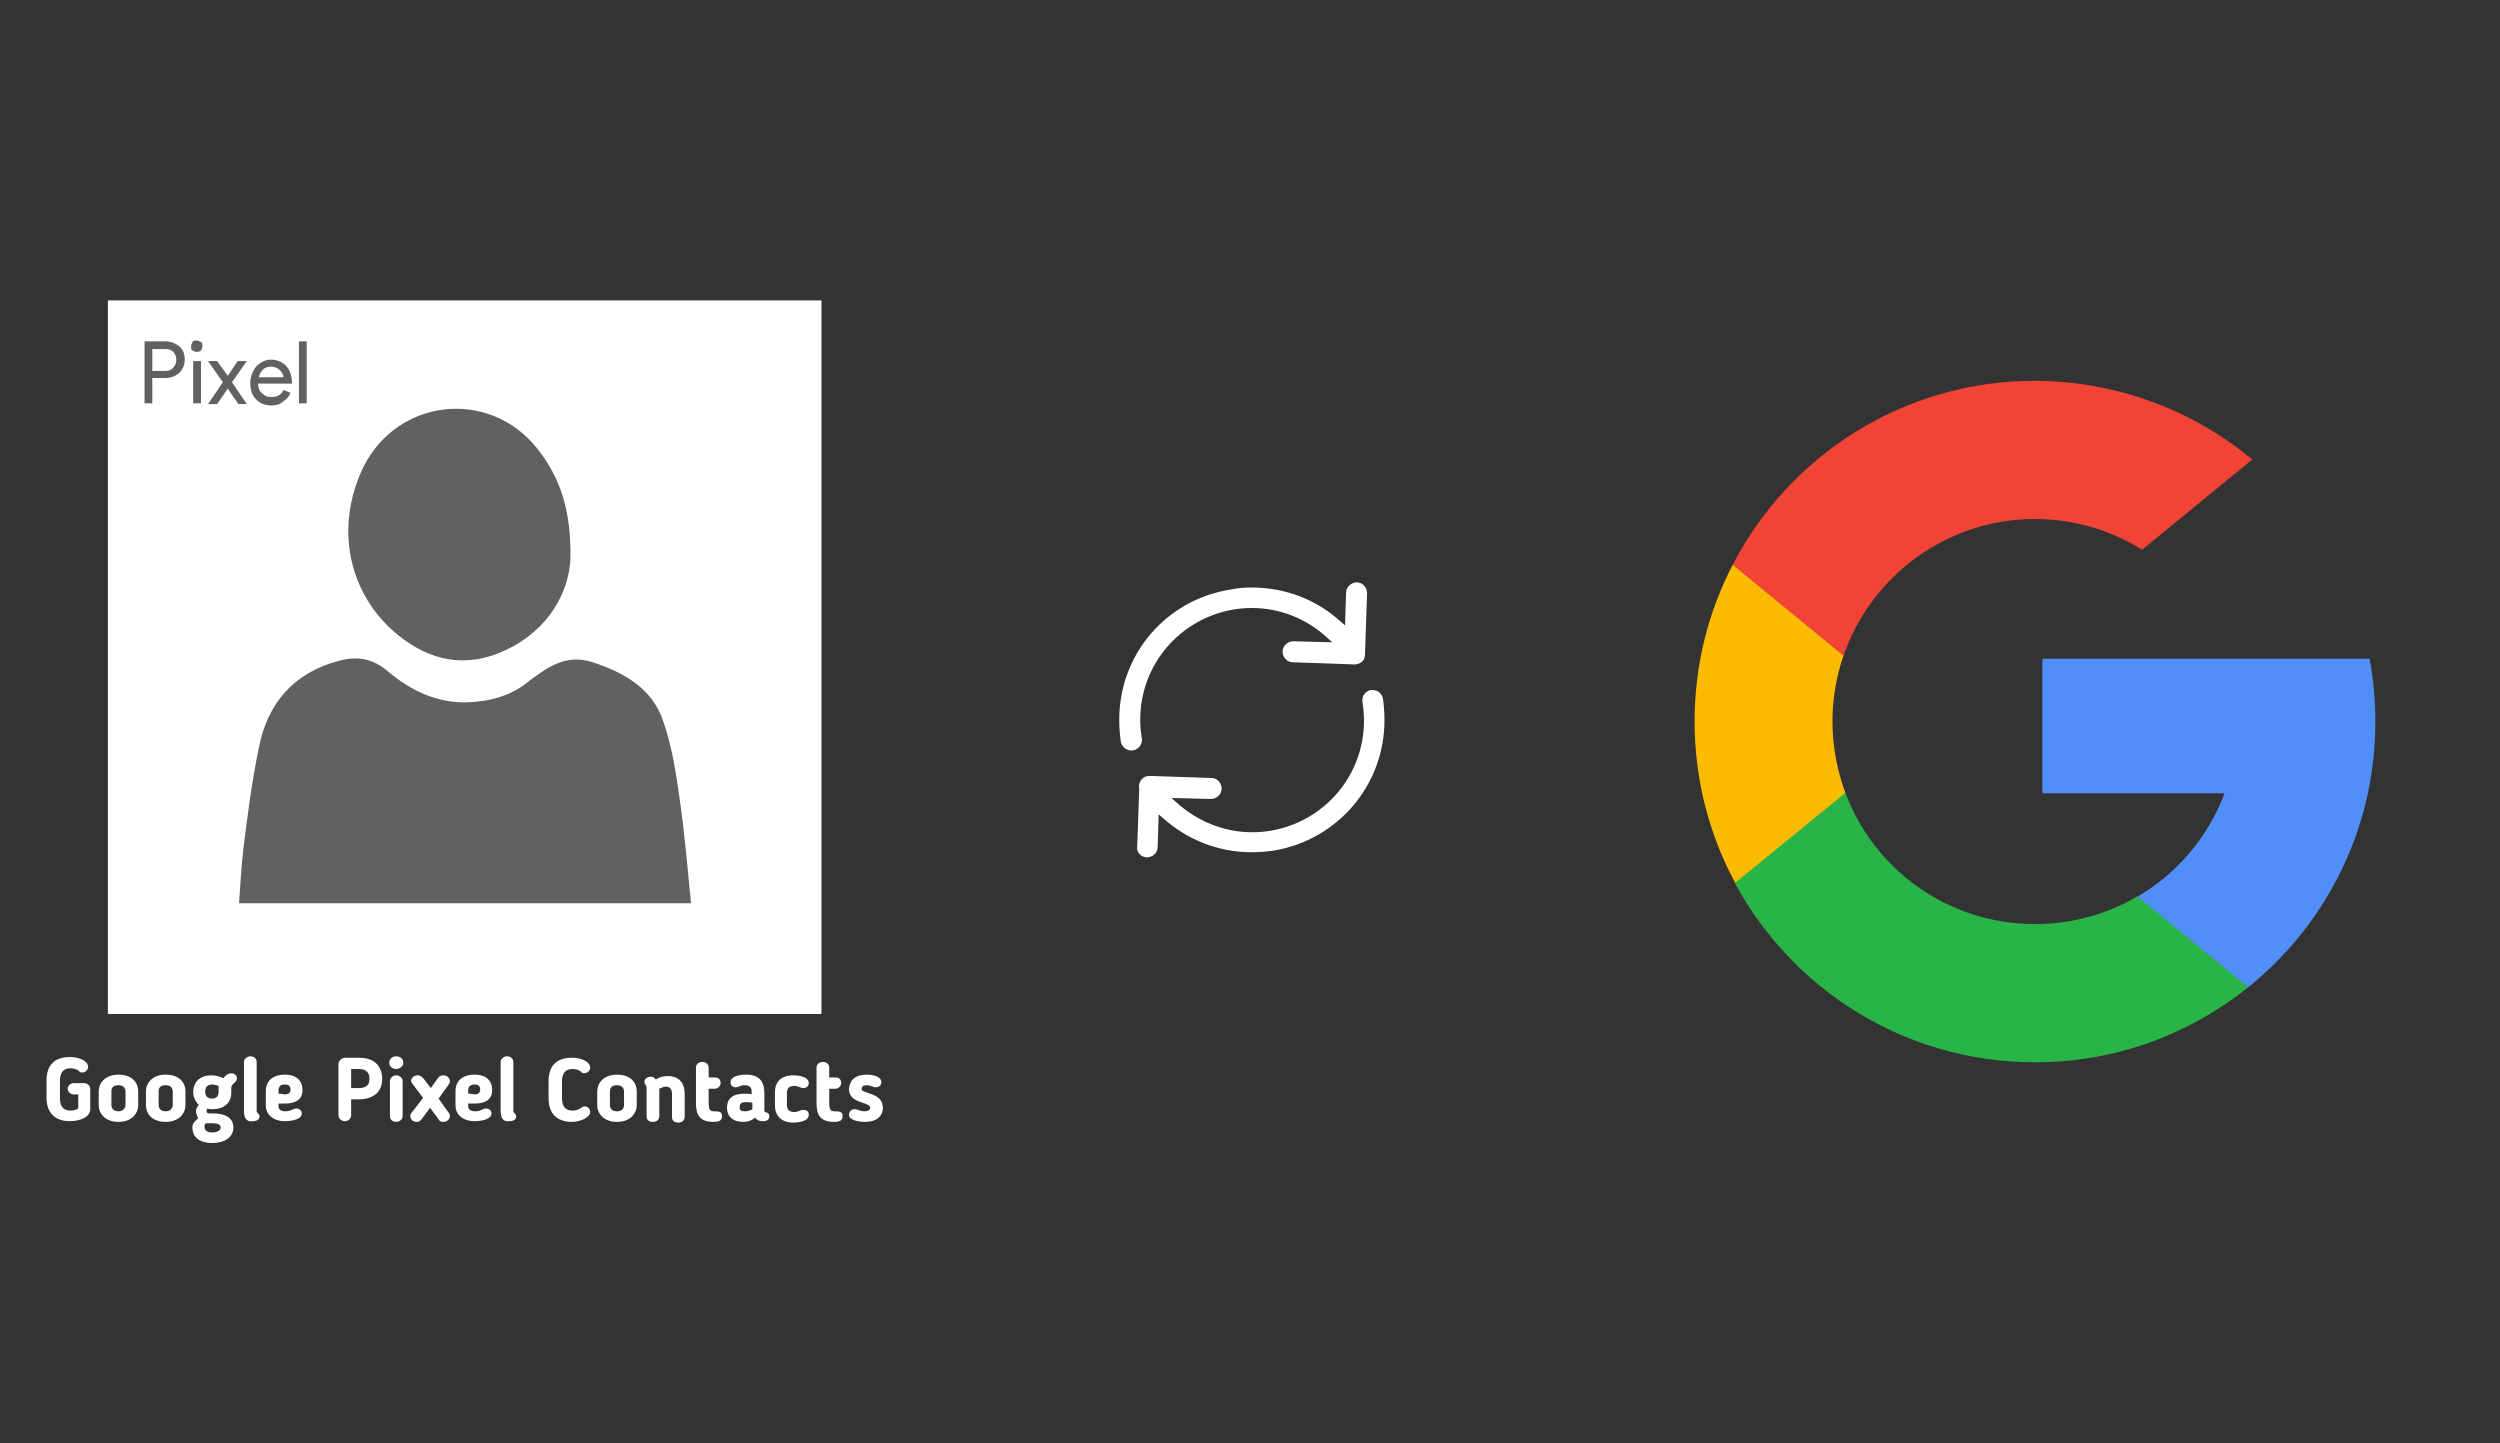 ﻿<?xml version="1.0" encoding="utf-8"?>
<!DOCTYPE svg PUBLIC "-//W3C//DTD SVG 1.1//EN" "http://www.w3.org/Graphics/SVG/1.1/DTD/svg11.dtd">
<svg x="0" y="0" width="672" height="388" xml="http://www.w3.org/XML/1998/namespace" xmlns="http://www.w3.org/2000/svg" xmlns:xlink="http://www.w3.org/1999/xlink" xmlns:xml="http://www.w3.org/XML/1998/namespace" version="1.1">
  <rect width="100%" height="100%" fill="#333333" stroke="none"/>
  <svg x="422" y="66" width="250" height="256" viewBox="0, 0, 249.8, 257.7" xml:space="preserve" id="Layer_1" enable-background="new 0 0 249.8 257.7" xmlns="http://www.w3.org/2000/svg" xmlns:xlink="http://www.w3.org/1999/xlink" xmlns:xml="http://www.w3.org/XML/1998/namespace" version="1.1">
    <g>
      <path d="M73.6 148.1 L67.2 172 L43.8 172.5 C36.8 159.5 32.8 144.6 32.8 128.8 C32.8 113.5 36.5 99.1 43.1 86.4 L43.1 86.4 L64 90.2 L73.1 110.9 C71.2 116.5 70.1 122.5 70.1 128.7 C70.1 135.6 71.4 142.1 73.6 148.1 z" style="fill:#FBBB00;" />
      <path d="M215.4 111.7 C216.5 117.3 217 123 217 128.9 C217 135.5 216.3 141.9 215 148.1 C210.5 169.2 198.8 187.7 182.6 200.7 L182.6 200.7 L156.3 199.4 L152.6 176.2 C163.4 169.9 171.8 160 176.2 148.2 L126.9 148.2 L126.9 111.8 L176.9 111.8 L215.4 111.8 L215.4 111.7 z" style="fill:#518EF8;" />
      <path d="M182.6 200.7 L182.6 200.7 C166.8 213.4 146.8 221 124.9 221 C89.8 221 59.3 201.4 43.7 172.5 L73.6 148.1 C81.4 168.9 101.4 183.6 124.9 183.6 C135 183.6 144.5 180.9 152.6 176.1 L182.6 200.7 z" style="fill:#28B446;" />
      <path d="M183.7 57.9 L153.9 82.3 C145.5 77.1 135.6 74 124.9 74 C100.9 74 80.5 89.5 73.1 111 L43.1 86.4 L43.1 86.4 C58.4 56.8 89.3 36.6 124.9 36.6 C147.3 36.7 167.8 44.7 183.7 57.9 z" style="fill:#F14336;" />
    </g>
  </svg>
  <svg x="250" y="107" width="173" height="173" viewBox="0, 0, 68, 125.7" xml:space="preserve" id="Layer_1#1" enable-background="new 0 0 68 125.7" xmlns="http://www.w3.org/2000/svg" xmlns:xlink="http://www.w3.org/1999/xlink" xmlns:xml="http://www.w3.org/XML/1998/namespace" version="1.1">
    <style type="text/css">
	.st0{fill:#4885ED;}
	.st1{fill:#E5E5E5;}
	.st2{fill:#FFFFFF;}
	.st3{fill:#594165;}
	.st4{fill:#FBBB00;}
	.st5{fill:#518EF8;}
	.st6{fill:#28B446;}
	.st7{fill:#F14336;}
	.st8{fill:#FFA000;}
	.st9{fill:#FFCA28;}
	.st10{fill:#F7F7F7;}
	.st11{fill-rule:evenodd;clip-rule:evenodd;}
	.st12{fill-rule:evenodd;clip-rule:evenodd;fill:#3FBDCF;}
	.st13{fill-rule:evenodd;clip-rule:evenodd;fill:#FFFFFF;}
	.st14{opacity:0.9;fill:#FFFFFF;}
	.st15{fill:#F7F7F7;stroke:#594165;stroke-width:4;stroke-miterlimit:10;}
	.st16{fill:#E0412F;}
	.st17{fill-rule:evenodd;clip-rule:evenodd;fill:#606161;}
	.st18{fill:none;stroke:#58ABF4;stroke-width:0.25;stroke-miterlimit:10;}
	.st19{fill:#036EB1;}
	.st20{fill:#A4C639;}
	.st21{fill:none;stroke:#E0412F;stroke-miterlimit:10;}
	.st22{fill:#046DB2;}
	.st23{fill-rule:evenodd;clip-rule:evenodd;fill:#528FF5;}
	.st24{fill-rule:evenodd;clip-rule:evenodd;fill:#417BE6;}
	.st25{fill-rule:evenodd;clip-rule:evenodd;fill:#4881E8;}
	.st26{fill-rule:evenodd;clip-rule:evenodd;fill:#FBC013;}
	.st27{fill:#DF871E;}
	.st28{fill:#B6B6B6;}
	.st29{fill:#8C5BA4;}
	.st30{fill:#8DC652;}
	.st31{fill:#497FC1;}
	.st32{fill:#919191;}
	.st33{fill-rule:evenodd;clip-rule:evenodd;fill:#8E8E8E;}
	.st34{fill:#8E8E8E;}
	.st35{fill:#EB3D01;}
	.st36{fill:#F57F20;}
	.st37{fill:#ED7E01;}
	.st38{fill-rule:evenodd;clip-rule:evenodd;fill:#046DB2;}
	.st39{fill:#E0E2E2;}
	.st40{fill:#47D86F;}
	.st41{fill:#4FC9F8;}
	.st42{fill:#FF9327;}
	.st43{fill:#C9C8C4;}
	.st44{fill:#9A9A9A;}
	.st45{fill:#F2F2F2;}
	.st46{fill:#D32E2A;}
	.st47{fill:#A3C53A;}
	.st48{fill:#D6D8D7;}
	.st49{fill:#3A5BBC;}
	.st50{fill:url(#SVGID_43_);}
	.st51{fill:url(#SVGID_44_);}
	.st52{fill:url(#SVGID_45_);}
	.st53{fill:url(#SVGID_46_);}
	.st54{fill:#FFE168;}
	.st55{fill:#006699;}
	.st56{fill:#F4AE01;}
	.st57{fill:#DD191F;}
	.st58{fill:#323232;}
	.st59{fill:#CDCCCA;}
	.st60{fill:#5199F0;}
	.st61{fill:#791BCC;}
	.st62{fill:#C71D2E;}
	.st63{fill:#32DAC4;}
	.st64{fill:#3C5A99;}
	.st65{fill:#FCB714;}
	.st66{fill:#F06415;}
	.st67{fill:#BDCF31;}
	.st68{fill:#00A1E0;}
	.st69{fill:#00A1E3;}
	.st70{fill:#7AAD3E;}
	.st71{fill:#A50034;}
	.st72{fill:#6B6B6B;}
	.st73{fill:#005DAA;}
	.st74{fill:#EB0028;}
	.st75{fill:#888B8D;}
	.st76{fill:#0C4DA2;}
	.st77{fill:#00BFFF;}
	.st78{fill-rule:evenodd;clip-rule:evenodd;fill:#E81123;}
	.st79{fill:#FF6700;}
	.st80{fill:#00BFFE;}
	.st81{fill:#C4C4C4;}
	.st82{fill:url(#SVGID_47_);}
	.st83{fill:url(#SVGID_48_);}
	.st84{fill:url(#SVGID_49_);}
	.st85{fill:url(#SVGID_50_);}
	.st86{fill:#E5E5E5;stroke:#8E8E8E;stroke-width:2;stroke-miterlimit:10;}
	.st87{fill-rule:evenodd;clip-rule:evenodd;fill:#594165;}
	.st88{fill-rule:evenodd;clip-rule:evenodd;fill:#D4D4D4;}
	.st89{fill-rule:evenodd;clip-rule:evenodd;fill:#3669D6;}
	.st90{fill-rule:evenodd;clip-rule:evenodd;fill:#3A81F4;}
	.st91{fill-rule:evenodd;clip-rule:evenodd;fill:#FAFAFA;}
	.st92{fill-rule:evenodd;clip-rule:evenodd;fill:#E0E0E0;}
	.st93{fill:url(#SVGID_59_);}
	.st94{opacity:0.2;fill:#56C7DA;enable-background:new    ;}
	.st95{fill:url(#SVGID_60_);}
	.st96{fill:url(#SVGID_61_);}
	.st97{fill:url(#SVGID_62_);}
	.st98{fill:url(#SVGID_63_);}
	.st99{fill:url(#SVGID_64_);}
	.st100{fill:#FCFCFC;enable-background:new    ;}
	.st101{enable-background:new    ;}
	.st102{fill:#5A5A5A;}
	.st103{fill:#D8D8D8;enable-background:new    ;}
	.st104{fill:#E9574E;}
	.st105{fill:none;stroke:#D8D8D8;stroke-width:0.75;stroke-miterlimit:10;enable-background:new    ;}
	.st106{fill:#E9574E;stroke:#E9574E;stroke-width:0.75;stroke-miterlimit:10;enable-background:new    ;}
	.st107{fill:#E0E0E0;}
	.st108{fill:#537ABD;}
	.st109{fill:#2EB672;}
	.st110{fill:#FED14B;}
	.st111{fill:#28CD7E;}
	.st112{fill:#CECECE;}
	.st113{fill-rule:evenodd;clip-rule:evenodd;fill:#FF9D17;}
	.st114{fill:#FFFFFF;stroke:#FFFFFF;stroke-miterlimit:10;}
	.st115{fill:#249FBD;}
	.st116{fill:#D62C5D;}
	.st117{fill:#FFB62B;}
	.st118{fill:#2F63AD;}
	.st119{fill:#4C368B;}
	.st120{fill:none;stroke:#4885ED;stroke-width:7.8;stroke-miterlimit:10;}
	.st121{fill:none;stroke:#FFFFFF;stroke-width:7.8;stroke-miterlimit:10;}
	.st122{fill:#594165;stroke:#FFFFFF;stroke-width:0.5;stroke-miterlimit:10;}
	.st123{fill-rule:evenodd;clip-rule:evenodd;fill:#2F63AD;}
	.st124{fill:none;stroke:#594165;stroke-width:4;stroke-linecap:round;stroke-miterlimit:10;}
	.st125{fill:none;stroke:#594165;stroke-width:4;stroke-linecap:round;stroke-miterlimit:10;stroke-dasharray:4.843,11.624;}
	.st126{fill:none;stroke:#594165;stroke-width:4;stroke-linecap:round;stroke-miterlimit:10;stroke-dasharray:4.825,11.58;}
	.st127{fill:#D8D8D8;}
	.st128{fill:#EDEDED;}
	.st129{fill:url(#SVGID_65_);}
	.st130{fill:url(#SVGID_66_);}
	.st131{fill:url(#SVGID_67_);}
	.st132{fill:url(#SVGID_68_);}
	.st133{fill:url(#SVGID_69_);}
	.st134{fill:url(#SVGID_70_);}
	.st135{fill:url(#SVGID_71_);}
	.st136{fill:url(#SVGID_72_);}
	.st137{fill:url(#SVGID_73_);}
	.st138{fill:url(#SVGID_74_);}
	.st139{fill:url(#SVGID_75_);}
	.st140{fill:url(#SVGID_76_);}
	.st141{fill:#F6961C;}
	.st142{fill-rule:evenodd;clip-rule:evenodd;fill:#4885ED;}
	.st143{opacity:0.5;}
	.st144{fill-rule:evenodd;clip-rule:evenodd;fill:#FFB62B;}
	.st145{fill:url(#SVGID_77_);}
	.st146{fill:url(#SVGID_78_);}
	.st147{fill:url(#SVGID_79_);}
	.st148{fill:url(#SVGID_80_);}
	.st149{fill:url(#SVGID_81_);}
	.st150{fill:url(#SVGID_82_);}
	.st151{fill:url(#SVGID_83_);}
	.st152{fill:url(#SVGID_84_);}
	.st153{fill:url(#SVGID_85_);}
	.st154{fill:url(#SVGID_86_);}
	.st155{fill:url(#SVGID_87_);}
	.st156{fill:url(#SVGID_88_);}
</style>
    <g>
      <path d="M56.1 50 L56.1 50 L56.5 38.1 C56.5 37.6 56.3 37 55.9 36.6 C55.5 36.2 55 36 54.5 36 C53.4 36 52.4 36.9 52.4 38 L52.2 44.4 L51.4 43.7 C46.6 39.3 40.4 37 34 37 C34 37 34 37 34 37 C32.6 37 31.2 37.1 29.8 37.4 C17.2 39.4 8.1 50.1 8.1 62.8 C8.1 64.2 8.2 65.6 8.4 67.1 C8.6 68.2 9.7 69 10.8 68.8 C11.9 68.6 12.7 67.6 12.5 66.4 C12.3 65.2 12.2 64 12.2 62.8 C12.2 52.1 19.9 43.1 30.4 41.3 C31.6 41.1 32.8 41 34 41 C34 41 34 41 34 41 C39.5 41 44.7 43.1 48.7 46.8 L49.7 47.7 L42.1 47.5 C41 47.5 40 48.4 40 49.5 C40 50 40.2 50.6 40.6 51 C41 51.4 41.5 51.6 42 51.6 L53.5 52 C54.1 52.1 54.7 52 55.2 51.7 C55.8 51.4 56.1 50.8 56.1 50 z" class="st2" style="fill:white;" />
      <path d="M12.1 89.1 C12.5 89.5 13 89.7 13.5 89.7 C14 89.7 14.6 89.5 15 89.1 C15.4 88.7 15.6 88.2 15.6 87.7 L15.8 81.3 L16.6 82 C21.4 86.3 27.5 88.7 33.9 88.7 C35.3 88.7 36.7 88.6 38.2 88.4 C50.8 86.3 59.9 75.6 59.9 62.9 C59.9 61.5 59.8 60.1 59.6 58.7 C59.5 58.2 59.2 57.7 58.8 57.4 C58.4 57.1 57.8 57 57.3 57 C56.2 57.2 55.4 58.2 55.6 59.4 C55.8 60.6 55.9 61.8 55.9 63 C55.9 73.7 48.2 82.7 37.7 84.5 C36.5 84.7 35.3 84.8 34.1 84.8 C34.1 84.8 34.1 84.8 34.1 84.8 C28.6 84.8 23.4 82.7 19.3 79 L18.3 78.1 L26 78.3 C27.1 78.3 28.1 77.4 28.1 76.3 C28.1 75.8 27.9 75.2 27.5 74.8 C27.1 74.4 26.6 74.2 26.1 74.2 L14.1 73.8 L14.1 73.8 C14.1 73.8 14.1 73.8 14.1 73.8 C13.6 73.8 13.2 73.9 12.9 74.1 C12.2 74.6 11.8 75.4 12 76.3 L12 76.4 L11.6 87.8 C11.5 88.1 11.7 88.7 12.1 89.1 z" class="st2" style="fill:white;" />
    </g>
  </svg>
  <svg x="0" y="66" width="250" height="256" viewBox="0, 0, 131.9, 125.7" xml:space="preserve" id="Layer_1#2" enable-background="new 0 0 131.9 125.7" xmlns="http://www.w3.org/2000/svg" xmlns:xlink="http://www.w3.org/1999/xlink" xmlns:xml="http://www.w3.org/XML/1998/namespace" version="1.1">
    <g>
      <g>
        <rect x="24.8" y="10.8" width="84.2" height="89.9" style="fill:#606161;" />
        <path d="M15.3 3.1 C15.3 36.8 15.3 70.6 15.3 104.3 C49 104.3 82.8 104.3 116.5 104.3 C116.5 70.6 116.5 36.8 116.5 3.1 C82.8 3.1 49.1 3.1 15.3 3.1 z M51.6 26.6 C56.5 17 69.3 15.6 76.1 24 C79.3 28 81 32.5 80.9 39.7 C80.7 44.4 77.9 49.8 71.7 52.7 C66.2 55.3 61.1 54.3 56.5 50.6 C49.3 44.8 47.4 35.1 51.6 26.6 z M33.9 88.6 C34.1 86 34.2 83.5 34.5 81 C35.1 76.2 35.7 71.4 36.7 66.6 C37.9 60.3 41.6 55.9 48.1 54.2 C50.7 53.5 52.9 53.9 55 55.7 C58.2 58.4 61.9 60.2 66.2 60.1 C69.4 60 72.5 59.2 75 57.1 C77.7 55.1 80.3 53.2 84 54.4 C88.6 55.9 92.6 58.2 94.1 62.9 C95.3 66.4 95.9 70.2 96.4 73.9 C97.1 78.7 97.5 83.5 98 88.6 C76.4 88.6 55.3 88.6 33.9 88.6 z" style="fill:white;" />
        <g>
          <g>
            <path d="M8.5 116.2 C8.5 117.3 8.9 118 10 118 C10.4 118 10.8 117.9 11.1 117.7 L11.1 115.7 L10.4 115.7 C10 115.7 9.6 115.3 9.6 114.9 C9.6 114.5 10 114.1 10.4 114.1 L11.8 114.1 C12.4 114.1 12.8 114.4 12.8 115 L12.8 117.8 C12.8 119 11.2 119.5 9.9 119.5 C7.7 119.5 6.6 118.2 6.6 116.2 L6.6 113.7 C6.6 111.7 7.6 110.4 9.9 110.4 C11.3 110.4 12.5 111 12.5 111.8 C12.5 112.2 12.1 112.6 11.7 112.6 C11.4 112.6 11.3 112.5 11.2 112.4 L11.1 112.3 C10.8 112.1 10.4 112 10 112 C8.9 112 8.5 112.7 8.5 113.8 C8.5 113.8 8.5 116.2 8.5 116.2 z" style="fill:white;" />
            <path d="M14 117.2 L14 115.3 C14 114 15 112.9 16.8 112.9 C18.6 112.9 19.6 113.9 19.6 115.3 L19.6 117.2 C19.6 118.5 18.6 119.6 16.8 119.6 C15 119.6 14 118.5 14 117.2 z M17.8 117.2 L17.8 115.3 C17.8 114.8 17.5 114.4 16.8 114.4 C16.1 114.4 15.8 114.7 15.8 115.3 L15.8 117.2 C15.8 117.7 16.1 118.1 16.8 118.1 C17.4 118.1 17.8 117.7 17.8 117.2 z" style="fill:white;" />
            <path d="M20.7 117.2 L20.7 115.3 C20.7 114 21.7 112.9 23.5 112.9 C25.3 112.9 26.3 113.9 26.3 115.3 L26.3 117.2 C26.3 118.5 25.3 119.6 23.5 119.6 C21.6 119.6 20.7 118.5 20.7 117.2 z M24.5 117.2 L24.5 115.3 C24.5 114.8 24.2 114.4 23.5 114.4 C22.8 114.4 22.5 114.7 22.5 115.3 L22.5 117.2 C22.5 117.7 22.8 118.1 23.5 118.1 C24.1 118.1 24.5 117.7 24.5 117.2 z" style="fill:white;" />
            <path d="M28.1 119.1 C27.9 118.7 27.8 118.3 27.8 118.1 C27.8 117.8 27.9 117.5 28.2 117.2 C27.7 116.7 27.4 116.1 27.4 115.4 C27.4 114 28.3 113 30 113 C30.7 113 31.2 113.2 31.7 113.4 C32 112.9 32.5 112.7 32.8 112.7 C33.2 112.7 33.6 113 33.6 113.4 C33.6 113.6 33.5 113.8 33.4 113.9 C33 114.3 32.8 114.4 32.8 114.8 L32.8 115.5 C32.8 116.8 31.9 117.8 30.1 117.8 C29.9 117.8 29.6 117.8 29.4 117.7 C29.3 117.9 29.3 117.9 29.3 118 C29.3 118.4 29.5 118.4 29.7 118.4 L30.2 118.4 C31.9 118.4 33.1 119 33.1 120.4 C33.1 121.8 31.8 122.6 30.1 122.6 C28.4 122.6 27.3 121.8 27.3 120.5 C27.2 120 27.5 119.6 28.1 119.1 z M29.2 119.8 C29 120 29 120.1 29 120.3 C29 120.8 29.4 121.1 30.1 121.1 C30.8 121.1 31.3 120.8 31.3 120.4 C31.3 120 30.9 119.8 30.2 119.8 L29.2 119.8 z M30.1 114.3 C29.4 114.3 29.1 114.7 29.1 115.3 C29.1 115.9 29.4 116.3 30.1 116.3 C30.7 116.3 31 115.9 31 115.4 L31 114.5 C30.7 114.4 30.4 114.3 30.1 114.3 z" style="fill:white;" />
            <path d="M34.6 118.1 L34.6 111.1 C34.6 110.7 35 110.3 35.5 110.3 C36 110.3 36.4 110.6 36.4 111.1 L36.4 117.9 C36.4 118.2 36.4 118.2 36.6 118.4 C36.7 118.5 36.8 118.6 36.8 118.8 C36.8 119.3 36.4 119.5 35.8 119.5 C35.3 119.6 34.6 119.4 34.6 118.1 z" style="fill:white;" />
            <path d="M39.5 117 L39.5 117.4 C39.5 117.8 39.8 118.1 40.5 118.1 C40.9 118.1 41.2 118 41.6 117.8 C41.7 117.8 41.8 117.7 42 117.7 C42.6 117.7 42.8 118.1 42.8 118.4 C42.8 119.3 41.2 119.5 40.4 119.5 C38.7 119.5 37.7 118.5 37.7 117.3 L37.7 115.2 C37.7 113.9 38.6 112.9 40.4 112.9 C42.1 112.9 42.9 113.8 42.9 115.1 C42.9 116.3 42.1 117 40.4 117 C40.1 117 39.9 117 39.5 117 z M40.4 114.3 C39.8 114.3 39.5 114.6 39.5 115.1 L39.5 115.6 C39.9 115.6 40.3 115.7 40.4 115.7 C40.9 115.7 41.2 115.5 41.2 115 C41.2 114.5 40.9 114.3 40.4 114.3 z" style="fill:white;" />
            <path d="M49.8 116.4 L49.8 118.7 C49.8 119.1 49.4 119.5 48.9 119.5 C48.4 119.5 48 119.1 48 118.7 L48 111.4 C48 110.9 48.5 110.5 49 110.5 L50.9 110.5 C53.3 110.5 54.2 111.9 54.2 113.5 C54.2 115.4 52.9 116.4 50.9 116.4 L49.8 116.4 z M49.8 114.8 L50.9 114.8 C51.9 114.8 52.4 114.4 52.4 113.5 C52.4 112.8 52.1 112.1 50.9 112.1 L49.8 112.1 L49.8 114.8 z" style="fill:white;" />
            <path d="M56.2 112.1 C55.6 112.1 55.2 111.7 55.2 111.2 C55.2 110.7 55.6 110.3 56.2 110.3 C56.8 110.3 57.2 110.7 57.2 111.2 C57.2 111.7 56.7 112.1 56.2 112.1 z M57.1 118.8 C57.1 119.2 56.7 119.6 56.2 119.6 C55.7 119.6 55.3 119.3 55.3 118.8 L55.3 113.8 C55.3 113.4 55.7 113 56.2 113 C56.7 113 57.1 113.4 57.1 113.8 L57.1 118.8 z" style="fill:white;" />
            <path d="M63.7 118.4 C63.8 118.5 63.8 118.7 63.8 118.8 C63.8 119.2 63.4 119.6 62.9 119.6 C62.5 119.6 62.3 119.5 62.1 119.1 C61.7 118.5 61.4 118.2 61 117.6 C60.6 118.1 60.2 118.7 59.8 119.2 C59.6 119.5 59.4 119.6 59.1 119.6 C58.6 119.6 58.2 119.3 58.2 118.8 C58.2 118.7 58.2 118.5 58.3 118.4 C58.9 117.6 59.4 117 60 116.2 C59.5 115.5 59 114.9 58.5 114.2 C58.4 114.1 58.3 113.9 58.3 113.8 C58.3 113.4 58.7 113 59.2 113 C59.7 113 59.9 113.3 60.1 113.5 L61.1 114.8 L62.1 113.4 C62.3 113.1 62.5 113 62.9 113 C63.3 113 63.8 113.3 63.8 113.8 C63.8 113.9 63.8 114.1 63.7 114.2 L62.2 116.3 L63.7 118.4 z" style="fill:white;" />
            <path d="M66.4 117 L66.4 117.4 C66.4 117.8 66.7 118.1 67.4 118.1 C67.8 118.1 68.1 118 68.5 117.8 C68.6 117.8 68.7 117.7 68.9 117.7 C69.5 117.7 69.7 118.1 69.7 118.4 C69.7 119.3 68.1 119.5 67.3 119.5 C65.6 119.5 64.6 118.5 64.6 117.3 L64.6 115.2 C64.6 113.9 65.5 112.9 67.3 112.9 C69 112.9 69.8 113.8 69.8 115.1 C69.8 116.3 69 117 67.3 117 C67 117 66.7 117 66.4 117 z M67.3 114.3 C66.7 114.3 66.4 114.6 66.4 115.1 L66.4 115.6 C66.8 115.6 67.2 115.7 67.3 115.7 C67.8 115.7 68.1 115.5 68.1 115 C68.1 114.5 67.8 114.3 67.3 114.3 z" style="fill:white;" />
            <path d="M71 118.1 L71 111.1 C71 110.7 71.4 110.3 71.9 110.3 C72.4 110.3 72.8 110.6 72.8 111.1 L72.8 117.9 C72.8 118.2 72.8 118.2 73 118.4 C73.1 118.5 73.2 118.6 73.2 118.8 C73.2 119.3 72.8 119.5 72.2 119.5 C71.7 119.6 71 119.4 71 118.1 z" style="fill:white;" />
            <path d="M79.7 116.2 C79.7 117.3 80.1 118 81.2 118 C81.6 118 81.9 117.9 82.3 117.7 L82.4 117.6 C82.6 117.5 82.7 117.4 82.9 117.4 C83.4 117.4 83.7 117.8 83.7 118.2 C83.7 118.9 82.4 119.6 81.1 119.6 C78.9 119.6 77.8 118.3 77.8 116.3 L77.8 113.8 C77.8 111.8 78.8 110.5 81.1 110.5 C82.5 110.5 83.7 111.1 83.7 111.9 C83.7 112.3 83.3 112.7 82.9 112.7 C82.6 112.7 82.5 112.6 82.4 112.5 L82.3 112.4 C82 112.2 81.6 112.1 81.2 112.1 C80.1 112.1 79.7 112.8 79.7 113.9 L79.7 116.2 z" style="fill:white;" />
            <path d="M84.7 117.2 L84.7 115.3 C84.7 114 85.7 112.9 87.5 112.9 C89.3 112.9 90.3 113.9 90.3 115.3 L90.3 117.2 C90.3 118.5 89.3 119.6 87.5 119.6 C85.7 119.6 84.7 118.5 84.7 117.2 z M88.5 117.2 L88.5 115.3 C88.5 114.8 88.2 114.4 87.5 114.4 C86.8 114.4 86.5 114.7 86.5 115.3 L86.5 117.2 C86.5 117.7 86.8 118.1 87.5 118.1 C88.2 118.1 88.5 117.7 88.5 117.2 z" style="fill:white;" />
            <path d="M93.5 118.8 C93.5 119.2 93.2 119.6 92.6 119.6 C92 119.6 91.7 119.3 91.7 118.8 L91.7 114.9 C91.7 114.5 91.6 114.4 91.6 114.4 C91.4 114.2 91.4 114.1 91.4 113.9 C91.4 113.5 91.8 113.2 92.3 113.2 C92.6 113.2 92.8 113.3 93 113.6 C93.6 113.2 94.2 113.1 94.7 113.1 C96.3 113.1 97.1 114.1 97.1 115.6 L97.1 118.9 C97.1 119.3 96.8 119.7 96.2 119.7 C95.6 119.7 95.3 119.4 95.3 118.9 L95.3 115.6 C95.3 115 95 114.6 94.5 114.6 C94.2 114.6 93.9 114.7 93.5 114.9 C93.5 115 93.5 115.1 93.5 115.1 C93.5 115.1 93.5 118.8 93.5 118.8 z" style="fill:white;" />
            <path d="M98.7 111.9 C98.7 111.5 99 111.1 99.6 111.1 C100.2 111.1 100.5 111.5 100.5 111.9 L100.5 113.3 L101.4 113.3 C101.9 113.3 102.2 113.6 102.2 114.1 C102.2 114.5 101.8 114.9 101.4 114.9 L100.5 114.9 L100.5 116.8 C100.5 117.7 100.6 118.1 101.2 118.1 C101.3 118.1 101.4 118.1 101.4 118.1 C102.2 118.1 102.4 118.3 102.4 118.8 C102.4 119.5 101.8 119.6 101.2 119.6 C99.2 119.6 98.7 118.6 98.7 116.9 L98.7 111.9 z" style="fill:white;" />
            <path d="M108.4 117.9 C108.4 118.3 108.6 118.2 108.8 118.3 C109 118.4 109.1 118.5 109.1 118.8 C109.1 119.2 108.9 119.5 108.2 119.5 C107.7 119.5 107.4 119.4 107.1 119 C106.6 119.4 106.1 119.6 105.4 119.6 C103.9 119.6 103.1 118.8 103.1 117.6 L103.1 117.6 C103.1 116.3 103.9 115.6 105.6 115.6 C105.9 115.6 106.3 115.6 106.6 115.7 L106.6 115.3 C106.6 114.7 106.3 114.4 105.6 114.4 C105.2 114.4 105 114.5 104.8 114.6 C104.7 114.6 104.6 114.7 104.3 114.7 C103.8 114.7 103.6 114.3 103.6 114 C103.6 113.2 104.7 112.9 105.8 112.9 C107.6 112.9 108.4 113.8 108.4 115.5 L108.4 117.9 z M104.9 117.5 L104.9 117.5 C104.9 118 105.1 118.1 105.7 118.1 C106 118.1 106.4 118 106.7 117.8 L106.7 116.9 C106.4 116.8 106 116.8 105.8 116.8 C105 116.8 104.9 117.1 104.9 117.5 z" style="fill:white;" />
            <path d="M109.9 115.4 C109.9 114 110.7 113 112.5 113 C113.3 113 114.7 113.2 114.7 114.1 C114.7 114.4 114.5 114.8 113.9 114.8 C113.8 114.8 113.7 114.8 113.5 114.7 C113.2 114.6 113 114.5 112.6 114.5 C111.9 114.5 111.6 114.9 111.6 115.5 L111.6 117.2 C111.6 117.8 111.9 118.2 112.6 118.2 C113 118.2 113.2 118.1 113.5 118 C113.6 117.9 113.7 117.9 113.9 117.9 C114.6 117.9 114.7 118.3 114.7 118.6 C114.7 119.5 113.3 119.7 112.5 119.7 C110.7 119.7 109.9 118.6 109.9 117.3 L109.9 115.4 z" style="fill:white;" />
            <path d="M115.8 111.9 C115.8 111.5 116.1 111.1 116.7 111.1 C117.3 111.1 117.6 111.5 117.6 111.9 L117.6 113.3 L118.5 113.3 C119 113.3 119.3 113.6 119.3 114.1 C119.3 114.5 118.9 114.9 118.5 114.9 L117.6 114.9 L117.6 116.8 C117.6 117.7 117.7 118.1 118.3 118.1 C118.4 118.1 118.5 118.1 118.5 118.1 C119.3 118.1 119.5 118.3 119.5 118.8 C119.5 119.5 118.9 119.6 118.3 119.6 C116.3 119.6 115.8 118.6 115.8 116.9 L115.8 111.9 z" style="fill:white;" />
            <path d="M122.9 112.9 C123.7 112.9 125 113.1 125 114 C125 114.5 124.5 114.7 124.2 114.7 C123.8 114.7 123.5 114.4 122.9 114.4 C122.4 114.4 122.2 114.6 122.2 114.9 C122.2 115.1 122.3 115.2 122.6 115.3 C123.5 115.7 125.2 115.9 125.2 117.6 C125.2 118.8 124.3 119.6 122.7 119.6 C121.9 119.6 120.4 119.4 120.4 118.6 C120.4 118.2 120.7 117.8 121.2 117.8 C121.6 117.8 122 118.1 122.6 118.1 C123.1 118.1 123.4 117.9 123.4 117.6 C123.4 117.4 123.3 117.3 123.1 117.2 C122.3 116.7 120.4 116.7 120.4 114.9 C120.5 113.7 121.3 112.9 122.9 112.9 z" style="fill:white;" />
          </g>
        </g>
      </g>
      <g>
        <path d="M21.6 17.7 L20.5 17.7 L20.5 8.9 L23.5 8.9 C24.2 8.9 24.9 9.2 25.4 9.6 C26 10.1 26.2 10.7 26.2 11.5 C26.2 12.3 25.9 12.9 25.4 13.4 C24.8 13.9 24.2 14.1 23.5 14.1 L21.6 14.1 L21.6 17.7 L21.6 17.7 z M21.6 13.1 L23.5 13.1 C24 13.1 24.4 12.9 24.6 12.6 C24.9 12.3 25 11.9 25 11.5 C25 11.1 24.9 10.8 24.6 10.4 C24.4 10.2 24 10 23.5 10 L21.6 10 L21.6 13.1 z M28.5 10.2 C28.4 10.3 28.2 10.4 27.9 10.4 C27.7 10.4 27.5 10.3 27.3 10.2 C27.1 10.1 27.1 9.9 27.1 9.6 C27.1 9.4 27.2 9.2 27.3 9 C27.4 8.8 27.6 8.8 27.9 8.8 C28.1 8.8 28.3 8.9 28.5 9 C28.7 9.1 28.7 9.3 28.7 9.6 C28.7 9.9 28.6 10 28.5 10.2 z M28.5 17.7 L27.4 17.7 L27.4 11.7 L28.5 11.7 L28.5 17.7 z M32.9 14.7 L35 11.7 L33.7 11.7 L32.3 13.8 L30.8 11.7 L29.5 11.7 L31.6 14.7 L29.5 17.8 L30.8 17.8 L32.3 15.6 L33.8 17.8 L35 17.8 L32.9 14.7 z M38.5 18 C37.6 18 36.8 17.7 36.3 17.1 C35.7 16.5 35.5 15.7 35.5 14.8 C35.5 13.9 35.8 13.2 36.3 12.5 C36.9 11.9 37.6 11.5 38.4 11.5 C39.3 11.5 40 11.8 40.6 12.4 C41.1 13 41.4 13.8 41.4 14.7 L41.4 14.9 L36.6 14.9 C36.6 15.5 36.8 16 37.2 16.3 C37.6 16.7 38 16.8 38.5 16.8 C39.3 16.8 39.9 16.5 40.2 15.8 L41.2 16.2 C41 16.7 40.7 17.1 40.2 17.4 C39.8 17.8 39.2 18 38.5 18 z M40.2 14 C40.2 13.7 40 13.3 39.7 13 C39.4 12.7 39 12.5 38.4 12.5 C38 12.5 37.6 12.6 37.3 12.9 C37 13.2 36.8 13.5 36.7 14 L40.2 14 z M43.5 8.9 L42.4 8.9 L42.4 17.7 L43.5 17.7 L43.5 8.9 z" id="layer1_1_" style="fill:#606161;" />
      </g>
    </g>
  </svg>
</svg>